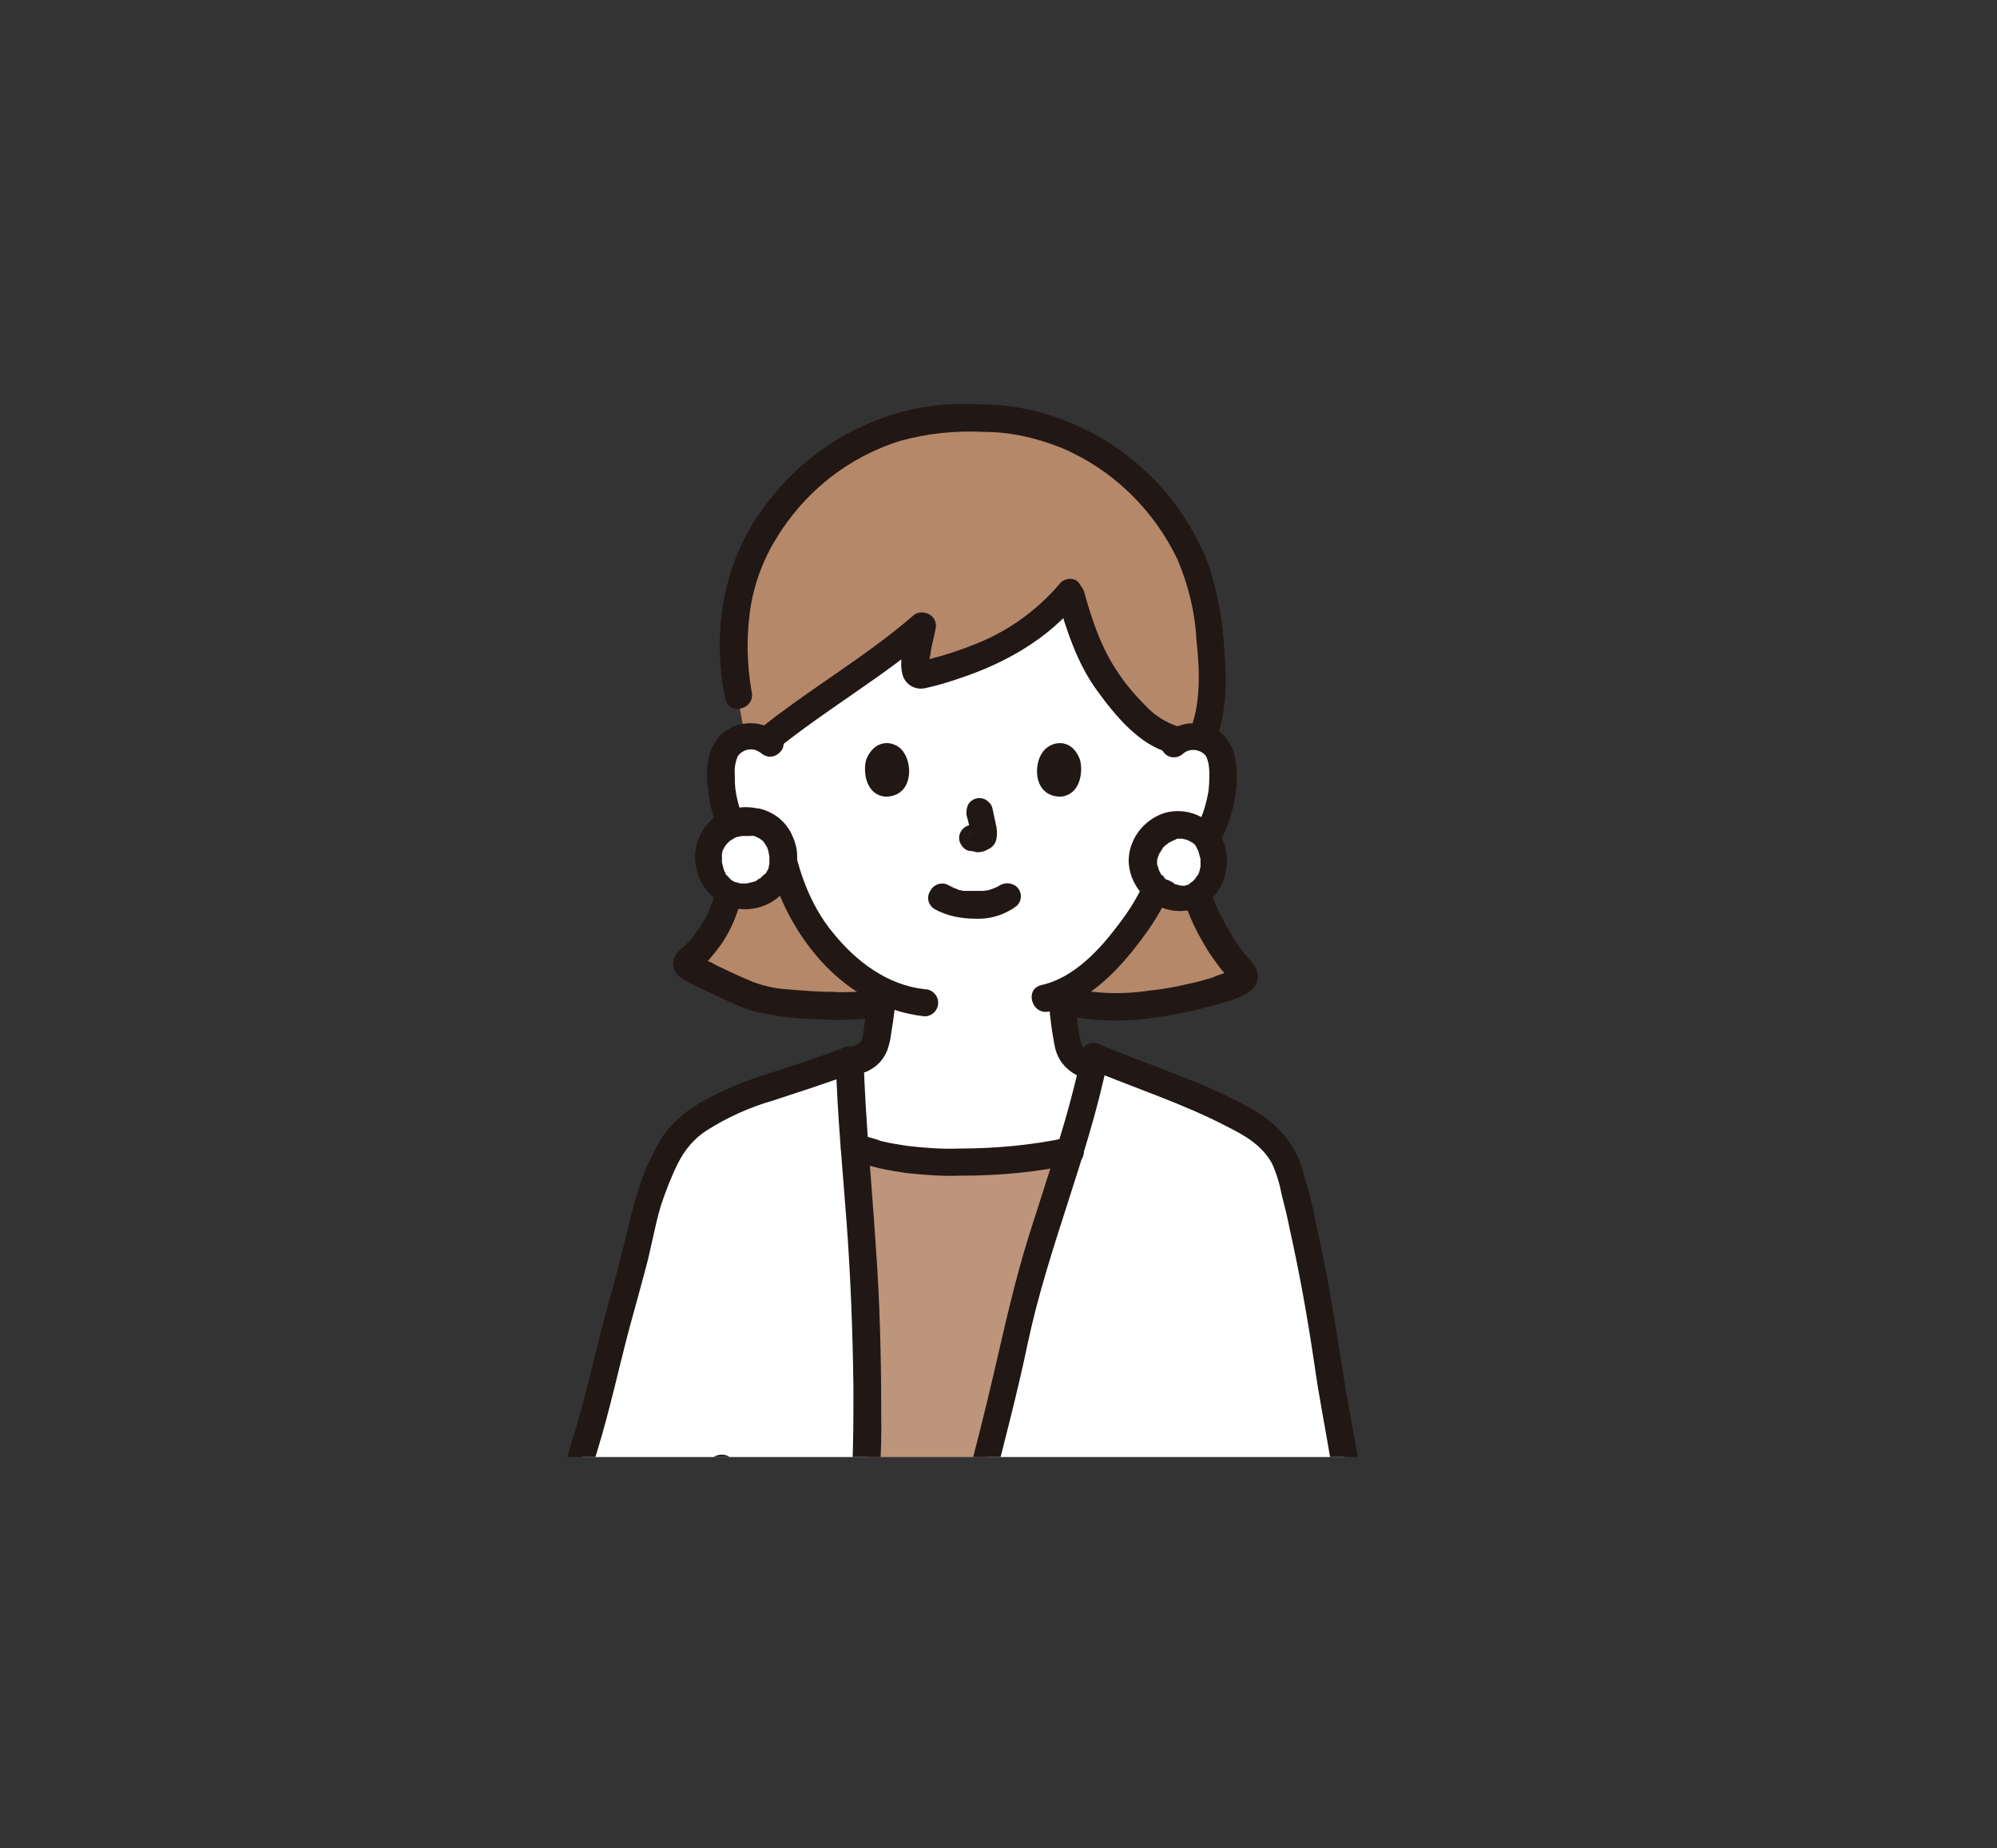 <?xml version="1.0" encoding="utf-8"?>
<!-- Generator: Adobe Illustrator 27.3.1, SVG Export Plug-In . SVG Version: 6.00 Build 0)  -->
<svg version="1.1" id="レイヤー_1" xmlns="http://www.w3.org/2000/svg" xmlns:xlink="http://www.w3.org/1999/xlink" x="0px"
	 y="0px" viewBox="0 0 294.6 272.6" style="enable-background:new 0 0 294.6 272.6;" xml:space="preserve">
<rect x="0" y="0" width="294.6" height="272.6" fill="#333333" stroke="none"/>
<style type="text/css">
	.st0{clip-path:url(#SVGID_00000168107864713733968710000006567595260480188076_);fill:#FFFFFF;}
	.st1{clip-path:url(#SVGID_00000168107864713733968710000006567595260480188076_);fill:#B5886A;}
	.st2{clip-path:url(#SVGID_00000168107864713733968710000006567595260480188076_);fill:#211715;}
	.st3{clip-path:url(#SVGID_00000168107864713733968710000006567595260480188076_);fill:#BD957A;}
</style>
<g>
	<defs>
		<rect id="SVGID_1_" x="68.6" y="53.5" width="167.4" height="161.4"/>
	</defs>
	<clipPath id="SVGID_00000176015854620079114450000013899761848847595163_">
		<use xlink:href="#SVGID_1_"  style="overflow:visible;"/>
	</clipPath>
	<path style="clip-path:url(#SVGID_00000176015854620079114450000013899761848847595163_);fill:#FFFFFF;" d="M173.2,109.7
		c1-0.8,2.3-1.2,3.5-1c1.3,0.2,2.4,0.9,3,2c0.4,0.7,0.6,1.6,0.6,2.4c0.3,3.2-0.4,6.5-1.8,9.4c-0.7,1.5-1.7,2.8-2.9,3.8
		c-1,0.8-2.2,1.4-3.5,1.6l-0.6,0.1c-0.3,1.1-0.6,2-0.8,2.4c-1,2.8-6.8,12.5-14.1,15.9c0.1,1.9,0.3,3.9,0.6,5.8
		c0.4,2.1,0.2,3.9,3.1,5c0.2,0.1,8.3,4,8.6,4.1l-11.1,8.6c-5.7,1.2-11.5,1.7-17.3,1.6c-4.9,0.1-9.9-0.6-14.6-2.1
		c0,0-9.5-8.5-9.5-8.5c0.6-0.2,9.6-4.5,9.8-4.5c2.9-1,2.8-2.9,3.1-5c0.3-1.7,0.5-3.4,0.6-5.1c-3.3-1.7-6.2-4-8.5-6.9
		c-2.7-3.3-4.6-7.1-5.8-11.2l-1.1-0.2c-1.3-0.2-2.5-0.8-3.5-1.6c-1.2-1.1-2.2-2.4-2.9-3.8c-1.5-2.9-2.1-6.2-1.8-9.4
		c0-0.8,0.2-1.6,0.6-2.4c0.6-1.1,1.8-1.8,3-2c1.3-0.2,2.6,0.2,3.5,1c0,0-0.1-25.8,29.4-25.8S173.2,109.7,173.2,109.7z"/>
	<path style="clip-path:url(#SVGID_00000176015854620079114450000013899761848847595163_);fill:#B5886A;" d="M163.4,148.5
		c6.6-0.1,13.2-1.2,19.4-3.5c0.5-0.2,0.8-0.8,0.6-1.3c0-0.1-0.1-0.3-0.2-0.4c-3.9-4.1-6.9-10.8-8.1-16.7c-1,0.7-2.2,1.1-3.5,1.2
		c-0.3,1.1-0.6,2-0.8,2.5c-1.1,3-7.8,14.1-15.9,16.5C157.6,148.1,160.5,148.6,163.4,148.5z"/>
	<path style="clip-path:url(#SVGID_00000176015854620079114450000013899761848847595163_);fill:#B5886A;" d="M108.3,122.5
		c0.7,1.5,1.7,2.8,2.9,3.8c1,0.8,2.2,1.4,3.5,1.6l1.1,0.2c1.1,4.1,3.1,8,5.8,11.3c3.4,4.1,7.3,6.9,11.6,8.1
		c-2.5,0.4-4.2,0.7-4.2,0.7c-4.2,0.7-14.9,0.2-18.6-1.3c-3-1.3-6.2-2.8-8.8-4.1c-0.2-0.1-0.3-0.4-0.2-0.7c0-0.1,0.1-0.1,0.1-0.2
		c4.9-4.1,7.3-10.4,6.4-16.7L108.3,122.5z"/>
	<path style="clip-path:url(#SVGID_00000176015854620079114450000013899761848847595163_);fill:#B5886A;" d="M113.3,109.3
		c5.8-4.7,17.3-12.1,22.9-16.9c-0.5,2.8-2.1,7.6,0,7.2c8.5-2,16.7-6,21.6-12.2c1,3.7,2.3,7.3,4,10.8c1.8,3.2,7.2,10.4,11.9,11.1
		c0.9-0.6,2-0.8,3-0.6c0.2,0,0.4,0.1,0.5,0.1c2.5-5.8,1.2-15.7,0.2-20.6c-3.1-15.2-18.3-27.3-34.3-26.5c-16-0.9-31.2,11.2-34.3,26.5
		c-0.8,4.8-0.8,9.7,0,14.4l1.1,6.1c1.3-0.2,2.6,0.2,3.5,1"/>
	<path style="clip-path:url(#SVGID_00000176015854620079114450000013899761848847595163_);fill:#211715;" d="M110.9,102.1
		c-0.7-3.9-0.8-7.8-0.3-11.7c0.5-3.8,1.8-7.5,3.8-10.8c4.2-7,10.7-12.2,18.5-14.6c4-1.1,8.1-1.5,12.2-1.3c4,0,7.9,0.9,11.6,2.4
		c7.5,3.2,13.5,9.1,17,16.4c1.6,3.8,2.6,7.8,2.8,11.9c0.5,4.5,0.7,9.5-1.1,13.8c-0.3,1.1,0.3,2.2,1.4,2.5c1.1,0.3,2.1-0.4,2.5-1.4
		c1.7-4.2,1.7-9.1,1.3-13.6c-0.2-4.1-1-8.2-2.2-12.1C175.2,75.1,169,68,161,63.8c-4-2.1-8.4-3.5-13-4c-2.2-0.2-4.4-0.2-6.6-0.2
		c-2.3,0-4.6,0.3-6.9,0.8c-8.9,2-16.7,7.2-22,14.7c-2.9,3.9-4.8,8.5-5.7,13.3c-0.9,4.9-0.8,9.9,0.2,14.7
		C107.6,105.6,111.4,104.6,110.9,102.1z"/>
	<path style="clip-path:url(#SVGID_00000176015854620079114450000013899761848847595163_);fill:#211715;" d="M156,88.4
		c1.4,4.7,2.9,9.4,5.8,13.4c2.7,3.7,6.3,8.2,11,9.3c2.5,0.6,3.6-3.3,1.1-3.9c-1.8-0.6-3.5-1.6-4.8-3c-1.5-1.5-2.9-3.1-4.1-4.9
		c-2.5-3.6-3.9-7.8-5.1-12.1C159.1,84.9,155.3,85.9,156,88.4z"/>
	<path style="clip-path:url(#SVGID_00000176015854620079114450000013899761848847595163_);fill:#211715;" d="M156.5,85.9
		c-3.6,4.3-8.2,7.5-13.4,9.4c-1.3,0.5-2.7,1-4.1,1.4c-0.7,0.2-1.5,0.4-2.2,0.6c-0.3,0.1-0.7,0.1-1,0.2c-0.5,0.1-0.3,0.2,0.7,0.2
		l0.6,0.7c-0.1,0,0-0.1,0-0.3c0-0.2,0-0.4,0-0.6c0-0.5,0.2-0.9,0.2-1.4c0.2-1.1,0.5-2.2,0.7-3.3c0.3-1.1-0.4-2.2-1.5-2.4
		c-0.7-0.2-1.4,0-1.9,0.5c-7.2,6.2-15.5,10.9-22.9,16.9c-0.8,0.8-0.8,2,0,2.8c0.8,0.8,2,0.8,2.8,0c7.4-6,15.7-10.7,22.9-16.9
		l-3.3-1.9c-0.4,2.4-1.7,5.4-0.9,7.9c0.5,1.4,1.9,2.1,3.3,1.8c1.8-0.4,3.5-0.9,5.2-1.5c6.6-2.2,13-5.8,17.4-11.3
		c0.7-0.8,0.7-2,0-2.8C158.5,85.2,157.3,85.2,156.5,85.9L156.5,85.9z"/>
	<path style="clip-path:url(#SVGID_00000176015854620079114450000013899761848847595163_);fill:#211715;" d="M174.6,111.1
		c1-0.8,2.5-0.6,3.3,0.4c0,0,0,0,0,0c0.4,0.8,0.5,1.7,0.5,2.5c0,1,0,2.1-0.2,3.1c-0.7,3.7-2.5,8-6.6,8.8c-1.1,0.3-1.7,1.4-1.4,2.5
		c0.3,1.1,1.4,1.7,2.5,1.4c6.2-1.1,9.2-8.2,9.7-13.8c0.2-2.9,0-6.2-2.5-8.1c-2.5-1.8-5.8-1.6-8.1,0.4c-0.8,0.8-0.8,2,0,2.8
		C172.5,111.9,173.8,111.9,174.6,111.1L174.6,111.1z"/>
	<path style="clip-path:url(#SVGID_00000176015854620079114450000013899761848847595163_);fill:#211715;" d="M170.1,124.6
		c-0.1,1.5-0.4,3.1-1,4.5c-0.1,0.2-0.5,1.3-0.2,0.8c-0.1,0.3-0.3,0.6-0.4,0.9c-0.9,1.8-2,3.6-3.3,5.3c-2.9,3.9-6.7,8.1-11.6,9.2
		c-2.5,0.6-1.4,4.4,1.1,3.9c5.9-1.4,10.4-6.2,13.8-10.8c3-4,5.4-8.6,5.6-13.7C174.2,122,170.2,122,170.1,124.6L170.1,124.6z"/>
	<path style="clip-path:url(#SVGID_00000176015854620079114450000013899761848847595163_);fill:#211715;" d="M115,108.3
		c-2.3-2-5.6-2.2-8.1-0.4c-2.5,1.9-2.8,5.2-2.5,8.1c0.5,5.6,3.4,12.7,9.7,13.8c1.1,0.3,2.1-0.4,2.5-1.4c0.3-1.1-0.3-2.2-1.4-2.5
		c-4.1-0.7-5.9-5.1-6.6-8.8c-0.2-1-0.2-1.9-0.2-2.9c-0.1-0.9,0.1-1.8,0.4-2.6c0.7-1.1,2.2-1.4,3.2-0.7c0.1,0,0.1,0.1,0.2,0.1
		c0.8,0.8,2,0.8,2.8,0C115.8,110.3,115.8,109.1,115,108.3L115,108.3z"/>
	<path style="clip-path:url(#SVGID_00000176015854620079114450000013899761848847595163_);fill:#211715;" d="M112.9,124.3
		c0.9,6.1,3.5,11.8,7.4,16.5c4.1,4.9,9.6,8.4,16.1,9.1c1.1,0,2-0.9,2-2c0-1.1-0.9-2-2-2c-5.5-0.6-10.1-4.1-13.5-8.3
		c-3.4-4.1-5.2-9.3-6.1-14.4c-0.3-1.1-1.4-1.7-2.5-1.4C113.3,122.2,112.6,123.2,112.9,124.3L112.9,124.3z"/>
	<path style="clip-path:url(#SVGID_00000176015854620079114450000013899761848847595163_);fill:#211715;" d="M105.9,125.6
		c0.6,5.2-1.3,10.5-5.1,14.1c-0.8,0.5-1.3,1.3-1.5,2.2c-0.1,1.1,0.6,2.1,1.6,2.6c1.8,1,3.7,1.8,5.5,2.7c1.5,0.7,3,1.4,4.6,1.9
		c2.9,0.7,5.8,1.1,8.8,1.2c3.2,0.2,6.5,0.2,9.7-0.3c1.1-0.3,1.7-1.4,1.4-2.5c-0.3-1-1.4-1.7-2.5-1.4c-0.4,0.1-1.5,0.1-2.2,0.2
		c-1.1,0-2.1,0.1-3.2,0c-2.3,0-4.7-0.2-7-0.4c-1.7-0.1-3.4-0.5-5-1.1c-1.4-0.6-2.8-1.2-4.2-1.9c-0.7-0.3-1.3-0.6-2-1
		c-0.7-0.2-1.4-0.6-2-1l0.5,0.9l-0.1-0.2v1.1c-0.1,0.5,0.5-0.3,0.7-0.4c0.3-0.3,0.6-0.6,0.9-1c0.5-0.6,1-1.2,1.5-1.9
		c1-1.4,1.8-3,2.4-4.7c1.2-3.3,1.6-6.8,1-10.2c-0.3-1.1-1.4-1.7-2.5-1.4C106.3,123.5,105.7,124.6,105.9,125.6L105.9,125.6z"/>
	<path style="clip-path:url(#SVGID_00000176015854620079114450000013899761848847595163_);fill:#211715;" d="M172.6,123.2
		c0.3,4,1.2,7.9,2.8,11.6c0.8,2,1.8,3.8,2.9,5.6c0.6,0.9,1.2,1.7,1.8,2.5c0.3,0.4,0.6,0.7,0.9,1.1c0.2,0.2,0.3,0.3,0.5,0.5
		c0.7-1.1,0.8-1.5,0.1-1.2c-1,0.2-1.9,0.5-2.8,0.9c-1,0.3-2,0.6-3,0.8c-2.1,0.5-4.1,0.9-6.2,1.1c-3.9,0.6-7.9,0.5-11.8-0.4
		c-2.5-0.6-3.6,3.2-1.1,3.9c6.9,1.8,14.7,0.7,21.5-1.1c2.5-0.7,9.2-1.9,6.9-6c-0.5-0.7-1-1.3-1.5-1.8c-0.5-0.7-1.1-1.4-1.5-2.1
		c-0.9-1.5-1.8-3-2.5-4.6c-1.6-3.4-2.6-7.1-2.9-10.9C176.5,120.6,172.5,120.6,172.6,123.2L172.6,123.2z"/>
	<path style="clip-path:url(#SVGID_00000176015854620079114450000013899761848847595163_);fill:#FFFFFF;" d="M111.8,121.4
		c0.9,0.2,1.7,0.7,2.3,1.3c1.5,1.6,1.9,3.9,1.1,5.9c-1.1,2.9-4.2,4.3-7.1,3.3c-2.5-0.9-4-3.5-3.5-6.2c0.2-1.4,1-2.7,2.1-3.5
		C108.1,121.2,110,120.9,111.8,121.4z"/>
	<path style="clip-path:url(#SVGID_00000176015854620079114450000013899761848847595163_);fill:#FFFFFF;" d="M172.3,121.9
		c-1,0.3-1.9,0.9-2.6,1.8c-1.2,1.5-1.5,3.4-0.9,5.2c0.8,2.8,3.7,4.3,6.5,3.5c2.5-0.7,4-3.1,3.7-5.7c-0.1-2.9-2.5-5.1-5.4-5
		C173.2,121.7,172.8,121.7,172.3,121.9z"/>
	<path style="clip-path:url(#SVGID_00000176015854620079114450000013899761848847595163_);fill:#211715;" d="M111.2,123.3
		c0.1,0,0.5,0.2,0.6,0.2c-0.1,0-0.4-0.2-0.1,0c0.1,0.1,0.3,0.1,0.4,0.2c0.1,0.1,0.3,0.2,0.4,0.3c-0.3-0.2,0,0,0,0
		c0.1,0.1,0.2,0.2,0.3,0.4c0.1,0.2,0.1,0.2,0,0c0.1,0.1,0.1,0.2,0.2,0.3c0.1,0.1,0.4,0.8,0.2,0.4c0.1,0.2,0.2,0.5,0.2,0.8
		c0.1,0.2,0.1,0.3,0.1,0.5c0-0.5,0,0,0,0.1c0,0.3,0,0.6,0,1c0.1-0.5-0.1,0.3-0.1,0.4c0,0.2-0.1,0.3-0.2,0.5c0.3-0.5,0,0,0,0
		c-0.1,0.2-0.2,0.4-0.4,0.6l0.1-0.2c-0.1,0.1-0.1,0.2-0.2,0.2c-0.1,0.1-0.2,0.2-0.3,0.3c-0.1,0.1-0.2,0.2-0.3,0.3
		c-0.4,0.3,0.4-0.2-0.1,0c-0.2,0.1-0.4,0.3-0.6,0.4c-0.1,0-0.5,0.3-0.1,0c-0.1,0-0.2,0.1-0.3,0.1c-0.1,0-0.3,0.1-0.4,0.1
		c-0.1,0-0.6,0.2-0.3,0.1c0.3-0.1-0.1,0-0.2,0c-0.2,0-0.3,0-0.5,0c-0.1,0-0.3,0-0.4,0c-0.3,0,0.5,0.1,0,0c-0.3-0.1-0.6-0.2-0.8-0.2
		s0.4,0.2,0,0c-0.2-0.1-0.3-0.2-0.5-0.3c0,0-0.4-0.3-0.1-0.1c0.2,0.2-0.1-0.1-0.1-0.1c-0.1-0.1-0.2-0.2-0.3-0.3c0,0-0.3-0.4-0.1-0.1
		c0.2,0.2-0.1-0.1-0.1-0.1c-0.1-0.1-0.2-0.2-0.2-0.4c-0.1-0.1-0.1-0.2-0.2-0.3c-0.2-0.4,0.1,0.3,0-0.1c-0.1-0.2-0.1-0.4-0.2-0.7
		c0-0.1-0.1-0.3-0.1-0.4c-0.1-0.5,0,0.5,0,0c0-0.2,0-0.4,0-0.7c0-0.1,0-0.3,0-0.4c0-0.4-0.1,0.5,0-0.1c0-0.2,0.1-0.3,0.1-0.5l0-0.1
		c0.1-0.2,0.1-0.2,0,0.1c0,0,0.3-0.6,0.3-0.6c0.1-0.1,0.1-0.2,0.2-0.3c0.2-0.3-0.1,0.1-0.1,0.1c0.2-0.1,0.3-0.4,0.5-0.5
		c0.1-0.1,0.2-0.2,0.3-0.3c0,0,0.1,0,0.1-0.1c-0.5,0.5-0.3,0.2,0,0.1c0.1-0.1,0.3-0.2,0.5-0.3c0.4-0.3-0.3,0.1,0.1-0.1
		c0.2,0,0.3-0.1,0.5-0.1c0.1,0,0.6-0.2,0.3-0.1s0.1,0,0.2,0c0.2,0,0.4,0,0.5,0c0.2,0,0.5,0,0.7,0c-0.7,0-0.1,0,0.1,0
		C111,123.2,111.1,123.3,111.2,123.3c1.1,0.3,2.2-0.3,2.5-1.4c0.3-1.1-0.3-2.2-1.4-2.5l0,0c-2.5-0.8-5.3-0.2-7.3,1.5
		c-2.2,2-3,5-2.1,7.8c0.9,3.2,3.9,5.5,7.2,5.4c4.2-0.1,7.6-3.6,7.5-7.8c0-1.3-0.4-2.5-1-3.6c-0.9-1.7-2.5-2.9-4.4-3.4
		c-1.1-0.3-2.2,0.3-2.5,1.4C109.5,121.9,110.2,123,111.2,123.3L111.2,123.3z"/>
	<path style="clip-path:url(#SVGID_00000176015854620079114450000013899761848847595163_);fill:#211715;" d="M171.8,119.9
		c-3.1,1-5.3,3.9-5.3,7.1c0.1,3.3,2.4,6.2,5.6,7.1c3.2,0.9,6.5-0.5,8-3.4c1.2-2.3,1.2-5.1,0-7.4C178.4,120.4,175,119,171.8,119.9
		c-1.1,0.3-1.7,1.4-1.4,2.5s1.4,1.7,2.5,1.4c0.2-0.1,0.4-0.1,0.6-0.1c-0.7,0.2-0.2,0,0.1,0c0.3,0,0.6,0,0.9,0c0.4,0-0.1,0-0.1,0
		c0.1,0,0.4,0.1,0.4,0.1c0.1,0,0.3,0.1,0.4,0.1c0.3,0.1,0,0,0,0c0.2,0.1,0.3,0.2,0.4,0.2c0,0,0.5,0.4,0.2,0.1
		c0.3,0.2,0.5,0.4,0.7,0.7c-0.2-0.4,0,0,0,0.1c0.1,0.1,0.1,0.2,0.1,0.2c0.1,0.1,0.1,0.2,0.2,0.4c0.2,0.4-0.1-0.4,0,0
		c0.1,0.4,0.2,0.7,0.3,1.1c0.1,0.3-0.1-0.6,0-0.2c0,0.1,0,0.1,0,0.2c0,0.2,0,0.3,0,0.5c0,0.2,0,0.4,0,0.6l0-0.3c0,0.1,0,0.2,0,0.3
		c0,0.2-0.1,0.3-0.1,0.5c0,0.1-0.1,0.2-0.1,0.3l0,0.1c-0.1,0.2-0.1,0.2,0-0.1c0,0.1-0.2,0.5-0.3,0.6s-0.2,0.2-0.2,0.3
		c-0.2,0.4,0.2-0.2,0,0c-0.2,0.2-0.4,0.5-0.6,0.6c0.4-0.1,0.2-0.1,0,0c-0.1,0.1-0.2,0.1-0.3,0.2l-0.1,0.1c-0.2,0.1-0.2,0.1,0.1,0
		c-0.1,0.1-0.2,0.1-0.3,0.1c-0.1,0-0.2,0.1-0.3,0.1l-0.1,0c-0.2,0-0.2,0,0.1,0c-0.1,0.1-0.7,0-0.8,0c-0.5,0,0.4,0.1,0,0
		c-0.1,0-0.2,0-0.3-0.1c-0.3,0-0.5-0.1-0.8-0.3c0.4,0.2,0.2,0.1,0.1,0c-0.1-0.1-0.2-0.1-0.4-0.2c-0.1-0.1-0.2-0.1-0.4-0.2
		c-0.1,0-0.1-0.1-0.2-0.1c-0.1-0.1-0.1-0.1,0.1,0.1c-0.2,0-0.5-0.4-0.6-0.6c0,0-0.2-0.2-0.2-0.2l0.1,0.2c-0.1-0.1-0.1-0.1-0.2-0.2
		c-0.1-0.2-0.2-0.4-0.3-0.6c-0.2-0.4,0.1,0.4,0,0c-0.1-0.2-0.1-0.4-0.2-0.6c0-0.1-0.1-0.2-0.1-0.3c0,0.3,0,0.3,0,0.1
		c0-0.1,0-0.2,0-0.3c0-0.1,0-0.3,0-0.4c0-0.1,0-0.2,0-0.2c0,0.3,0,0.3,0,0.1c0.1-0.3,0.2-0.6,0.3-0.9c-0.2,0.4,0,0,0.1-0.1
		c0.1-0.2,0.2-0.3,0.3-0.5c0.1-0.1,0.3-0.3,0-0.1c0.2-0.2,0.3-0.3,0.5-0.5c0.3-0.4-0.2,0.1,0,0c0.1-0.1,0.3-0.2,0.4-0.3
		c0.1-0.1,0.2-0.1,0.3-0.2c0.2-0.1,0.3,0-0.1,0c0.2,0,0.3-0.1,0.5-0.2c1.1-0.3,1.7-1.4,1.4-2.5C174,120.3,172.9,119.7,171.8,119.9
		L171.8,119.9z"/>
	<path style="clip-path:url(#SVGID_00000176015854620079114450000013899761848847595163_);fill:#211715;" d="M128.1,146.8
		c-0.1,1.3-0.2,2.6-0.5,3.8c-0.1,0.8-0.2,1.6-0.4,2.5c0,0.1-0.2,0.5-0.1,0.3c0.1-0.3-0.1,0.2-0.2,0.3c-0.2,0.3,0,0,0,0
		c-0.1,0.1-0.2,0.2-0.2,0.2c-0.1,0.1-0.3,0.2,0,0c-0.1,0.1-0.2,0.1-0.3,0.2c-0.4,0.2-0.8,0.4-1.3,0.6c-2.3,1-4.5,2.1-6.8,3.2
		c-0.6,0.3-1.2,0.5-1.8,0.8l-0.6,0.3c-0.5,0.2,0.5-0.2,0.1-0.1c-1,0.3-1.7,1.4-1.4,2.5c0.3,1.1,1.4,1.7,2.5,1.4
		c0.9-0.3,1.9-0.8,2.8-1.2c1.4-0.6,2.7-1.3,4.1-1.9c1-0.5,2.1-1,3.1-1.4c0.1,0,0.2-0.1,0.3-0.1s-0.5,0.2-0.4,0.2
		c0.1,0,0.3-0.1,0.4-0.2c0.4-0.1,0.8-0.3,1.1-0.5c1.1-0.6,1.9-1.6,2.4-2.8c0.3-0.9,0.5-1.8,0.6-2.7c0.3-1.7,0.5-3.5,0.7-5.2
		c0-1.1-0.9-2-2-2C129,144.8,128.1,145.7,128.1,146.8L128.1,146.8z"/>
	<path style="clip-path:url(#SVGID_00000176015854620079114450000013899761848847595163_);fill:#211715;" d="M154.7,146.8
		c0.1,2.5,0.4,5,0.9,7.5c0.4,2.2,2,3.9,4,4.6c0.6,0.3-0.5-0.3-0.1,0c0.2,0.1,0.3,0.1,0.5,0.2l1.4,0.7c1.3,0.6,2.6,1.2,3.9,1.9
		c0.9,0.4,1.8,0.9,2.7,1.3c1,0.5,2.2,0.2,2.7-0.7c0.5-1,0.2-2.2-0.7-2.7c-1.9-0.8-3.8-1.8-5.7-2.7c-0.9-0.4-1.8-0.9-2.7-1.3
		c-0.6-0.3-0.9-0.4-1.4-0.7c0,0-0.3-0.2-0.1-0.1c0.2,0.1-0.1-0.1-0.1-0.1c-0.1-0.1-0.1-0.1-0.2-0.2c0.1,0.1,0.2,0.3,0,0
		c-0.1-0.1-0.1-0.3-0.2-0.4c0.2,0.3,0.1,0.2,0,0.1c0-0.1-0.1-0.2-0.1-0.3c-0.2-0.9-0.4-1.8-0.5-2.7c-0.2-1.4-0.4-2.9-0.5-4.3
		c0-1.1-0.9-2-2-2C155.6,144.8,154.7,145.7,154.7,146.8L154.7,146.8z"/>
	<path style="clip-path:url(#SVGID_00000176015854620079114450000013899761848847595163_);fill:#FFFFFF;" d="M142.3,227.7
		c1.8-7.2,6.4-25.2,7.2-29.2c3.4-16.8,8.6-25.9,12-42.7c7.5,3.2,16.5,6,23.5,10.2c2.5,1.5,4.4,4,5.3,6.8c2.6,9.8,4.6,19.7,5.9,29.8
		c0.9,5.9,4.9,23.3,3.3,32.1c-3.5-0.5-8.1-0.9-12.3-1.2c-0.2,11.2-0.5,29.4-0.5,29.4c0.5,6,1.1,13.5,1.5,19.5
		c0.6,9.2,2.4,18.7,2.9,27.2c0,0.5-0.3,0.9-0.8,0.9c-0.1,0-0.1,0-0.2,0c-3-0.5-6.1-0.7-9.2-0.8c-9.8,1.1-19.9,1.3-24.9,1.7
		c-0.6,0-1.1-0.3-1.2-0.9c-2.6-14.8-9.2-43-12.7-62.6c-1.2-6.6-2.3-11.2-0.6-17.7C141.7,229.9,142,229,142.3,227.7z"/>
	<path style="clip-path:url(#SVGID_00000176015854620079114450000013899761848847595163_);fill:#FFFFFF;" d="M125.4,158.1
		c0-0.6,0-1.2-0.1-1.8c-5.9,2.3-11.2,3.7-17.1,6c-2.7,1.1-6.8,3.6-8.5,6c-1.8,3.1-3.2,6.3-4.2,9.7c-2.5,11.2-4.8,17.8-7.1,27.9
		c-1.7,7.7-6.2,17.8-5.5,28c4.6,0,14.2-0.4,20-0.9l0,0.3c-0.9,14.5-1.4,28.7-1.2,38c7.6-0.4,14.5-0.8,18.2-0.9
		c0.1-0.7,0.2-1.2,0.2-1.2c2.8-21.6,6.9-43.6,7.2-46.1c1-9.7,0.8-19.4,0.5-29.2C127.3,182.2,125.8,169.9,125.4,158.1z"/>
	<path style="clip-path:url(#SVGID_00000176015854620079114450000013899761848847595163_);fill:#BD957A;" d="M123.2,247.1
		c2-12.6,3.8-22.5,4-24.1c1-9.7,0.8-19.4,0.5-29.2c-0.2-8-1-16.4-1.6-24.6c4.7,1.5,9.6,2.2,14.6,2.1c5.8,0.1,11.6-0.5,17.3-1.6
		c-2.9,9.3-6,17.2-8.4,28.7c-1,4.7-7.2,29-7.9,31.9c-1.7,6.5-0.6,11.1,0.6,17.7c0.1,0.3,0.1,0.7,0.2,1h-19.5
		C123,248.4,123.1,247.8,123.2,247.1z"/>
	<path style="clip-path:url(#SVGID_00000176015854620079114450000013899761848847595163_);fill:#211715;" d="M157.4,167.8
		c-5.2,1.1-10.5,1.6-15.9,1.6c-2.6,0.1-5.2-0.1-7.7-0.4c-1.3-0.2-2.6-0.4-3.8-0.7c-1.3-0.5-2.6-0.8-4-1c-2.6,0-2.6,4,0,4
		c0.2,0,1.2,0.4,1.7,0.5c0.7,0.2,1.3,0.3,2,0.5c1.3,0.3,2.6,0.5,3.9,0.7c2.7,0.3,5.5,0.5,8.2,0.4c5.6,0,11.1-0.5,16.6-1.7
		C161,171.1,159.9,167.2,157.4,167.8L157.4,167.8z"/>
	<path style="clip-path:url(#SVGID_00000176015854620079114450000013899761848847595163_);fill:#FFFFFF;" d="M187,260.4
		c0.7-1.4,1.6-3,2.8-5.2c1.2-2.1,0.7-4.3,1.1-5.7c1.3-4.2,2.4-10.1,3.3-14.4c0,0,0.1-0.4,0.2-1c-4.4-0.4-9.4-0.8-13-0.9
		c-0.1,0.6-0.2,0.9-0.2,0.9c-1,4-1.4,9.5-2.4,13.6c0,0.3-0.2,0.6-0.4,0.8c-0.3,0.2-0.7,0.2-1,0.2c-5.2,1-10,3.5-13.8,7.3
		c7.7,2.4,14.8,4.4,22.4,6.7C186.3,262,186.6,261.2,187,260.4z"/>
	<path style="clip-path:url(#SVGID_00000176015854620079114450000013899761848847595163_);fill:#211715;" d="M124.8,154.4
		c-3.6,1.4-7.3,2.6-11,3.8c-3.3,1-6.5,2.3-9.6,3.9c-2.6,1.4-4.9,3.3-6.6,5.7c-1.2,2.1-2.3,4.3-3.1,6.7c-0.9,2.7-1.6,5.4-2.2,8.1
		c-0.8,3.2-1.6,6.3-2.5,9.5c-1.7,6.1-3,12.3-4.8,18.4c-2.3,7.6-4.7,15.4-4.2,23.4c0.2,2.6,4.2,2.6,4,0c-0.4-6.9,1.4-13.6,3.4-20.2
		c1.8-5.9,3.1-12,4.7-18c0.8-2.9,1.6-5.8,2.4-8.8c0.8-3,1.3-6.1,2.2-9.1c0.7-2.1,1.5-4.2,2.5-6.2c1-2,2.4-3.7,4.3-4.9
		c3-1.9,6.3-3.4,9.8-4.4c3.9-1.3,7.8-2.5,11.7-4c1-0.3,1.7-1.4,1.4-2.5C127,154.7,125.9,154.1,124.8,154.4L124.8,154.4z"/>
	<path style="clip-path:url(#SVGID_00000176015854620079114450000013899761848847595163_);fill:#211715;" d="M161,157.8
		c6.7,2.8,13.6,5,20.1,8.4c2.6,1.3,5,2.7,6.5,5.3c0.7,1.5,1.2,3.2,1.5,4.8c0.4,1.6,0.8,3.1,1.1,4.7c1.5,6.7,2.7,13.4,3.7,20.2
		c0.7,5,1.7,9.9,2.5,14.8c0.5,3.2,1,6.4,1.2,9.7c0.3,2.8,0.3,5.7-0.1,8.5c-0.3,1.1,0.4,2.1,1.4,2.5c1.1,0.3,2.2-0.3,2.5-1.4
		c1-5.8,0.2-11.8-0.7-17.6c-0.7-5.1-1.8-10.2-2.6-15.3c-1.1-7.1-2.2-14.1-3.8-21.1c-0.6-3.4-1.5-6.8-2.6-10.1c-1.2-2.9-3.3-5.3-6-7
		c-7.4-4.5-15.9-6.9-23.8-10.3c-1.1-0.3-2.2,0.3-2.5,1.4C159.4,156.4,160,157.5,161,157.8L161,157.8z"/>
	<path style="clip-path:url(#SVGID_00000176015854620079114450000013899761848847595163_);fill:#211715;" d="M174.7,221.2
		c0,4.1,0,8.1,0.1,12.2c0,1.1,0.9,2,2,2c7.6-0.3,15.3,0.2,22.8,1.3c1.1,0,2-0.9,2-2c0-1.1-0.9-2-2-2c-7.6-1.1-15.2-1.6-22.8-1.3l2,2
		c0-4.1-0.1-8.1-0.1-12.2C178.7,218.7,174.7,218.7,174.7,221.2z"/>
	<path style="clip-path:url(#SVGID_00000176015854620079114450000013899761848847595163_);fill:#211715;" d="M159.6,155.3
		c-1.9,9.2-5,18-7.8,26.9c-2.1,6.7-3.6,13.5-5.2,20.4c-1.4,6-2.9,11.9-4.5,17.9c-1.2,4.9-3,10.1-3.3,15.2c-0.3,4.7,0.9,9.4,1.7,14.1
		c0.7,4.1,1.5,8.3,2.4,12.4c1.8,8.7,3.6,17.5,5.5,26.2c1.6,7.5,3.2,14.9,4.6,22.4c0.1,1,0.7,1.9,1.6,2.5c0.9,0.4,1.9,0.5,2.8,0.3
		c1.9-0.1,3.9-0.2,5.8-0.3c5-0.2,10-0.5,15-1c1.3-0.2,2.7-0.3,4.1-0.3c1.1,0,2.2,0.1,3.3,0.2c1.4,0.1,2.9,0.4,4.3,0.5
		c1,0.1,1.9-0.2,2.6-0.9c1-1,0.7-2.4,0.6-3.7c-0.2-2.6-0.5-5.1-0.8-7.7c-0.6-5.2-1.4-10.5-1.8-15.7c-0.4-4.8-0.7-9.7-1.1-14.5
		c-0.2-2.4-0.4-4.8-0.6-7.1c0-1.1-0.9-2-2-2c-1.1,0-2,0.9-2,2c0.7,7.6,1,15.2,1.7,22.8c0.4,4.1,0.9,8.2,1.4,12.2c0.2,2,0.5,4,0.7,6
		c0.4,2,0.5,4,0.5,6.1l0.3-1l0.1-0.1l1-0.3c-0.9,0-1.8-0.1-2.7-0.3c-1.1-0.1-2.2-0.2-3.4-0.3c-3.6-0.1-7.3,0.1-10.9,0.5
		c-3.4,0.2-6.7,0.4-10.1,0.6c-1.4,0.1-2.8,0.1-4.2,0.2c-0.9,0-2.5,0.5-3.3,0.1l0.9,0.5l0,0.1l-0.1-0.5c0-0.3-0.1-0.5-0.1-0.8
		c-0.1-0.5-0.2-1-0.3-1.5c-0.2-1.1-0.4-2.3-0.7-3.4c-0.5-2.5-1-5.1-1.5-7.6c-1.2-5.8-2.4-11.5-3.7-17.3c-2.5-11.8-5-23.6-7-35.5
		c-0.6-3-0.8-6.1-0.5-9.2c0.2-1.6,0.6-3.3,1-4.9c0.8-3.3,1.7-6.5,2.5-9.8c1.8-7.2,3.7-14.3,5.2-21.5c3-14.2,8.9-27.5,11.8-41.7
		C164,153.8,160.1,152.8,159.6,155.3L159.6,155.3z"/>
	<path style="clip-path:url(#SVGID_00000176015854620079114450000013899761848847595163_);fill:#211715;" d="M125.3,251.1h16
		c2.6,0,2.6-4,0-4h-16C122.8,247.1,122.8,251.1,125.3,251.1z"/>
	<path style="clip-path:url(#SVGID_00000176015854620079114450000013899761848847595163_);fill:#211715;" d="M179.3,233.6
		c-0.7,2.6-1,5.2-1.4,7.9c-0.2,1.3-0.4,2.7-0.7,4c-0.1,0.3-0.5,1.5-0.4,1.7c0.9-0.4,1.1-0.6,0.6-0.5c-0.2,0-0.4,0-0.5,0.1
		c-0.3,0-0.5,0.1-0.8,0.2c-5.1,1.2-9.7,3.7-13.6,7.2c-1.9,1.8,0.9,4.6,2.8,2.8c2.1-2,4.5-3.5,7.1-4.7c1-0.4,2.1-0.8,3.1-1.1
		c1-0.3,2.1-0.4,3.1-0.7c1.6-0.5,2-2.1,2.3-3.5c0.3-1.4,0.5-2.7,0.7-4.1c0.4-2.7,0.7-5.5,1.4-8.2
		C183.8,232.2,179.9,231.1,179.3,233.6L179.3,233.6z"/>
	<path style="clip-path:url(#SVGID_00000176015854620079114450000013899761848847595163_);fill:#211715;" d="M161,257.3
		c8.4,2.6,16.8,5,25.2,7.6c2.5,0.8,3.5-3.1,1.1-3.9c-8.4-2.6-16.8-5-25.2-7.6C159.6,252.7,158.6,256.6,161,257.3z"/>
	<path style="clip-path:url(#SVGID_00000176015854620079114450000013899761848847595163_);fill:#211715;" d="M192.3,234.6
		c-1,4.9-2.1,9.6-3.3,14.4c-0.2,1.1-0.3,2.2-0.4,3.3c-0.2,1.3-0.7,2.5-1.4,3.5c-1.1,2-2.1,4-3,6.1c-0.3,1.1,0.3,2.2,1.4,2.5
		c1.1,0.3,2.1-0.4,2.5-1.4c0.8-2,1.8-3.9,2.9-5.7c0.7-1.2,1.2-2.5,1.5-3.8c0.2-1.1,0.1-2.3,0.4-3.3c1.2-4.8,2.3-9.6,3.3-14.4
		C196.7,233.2,192.8,232.1,192.3,234.6L192.3,234.6z"/>
	<path style="clip-path:url(#SVGID_00000176015854620079114450000013899761848847595163_);fill:#FFFFFF;" d="M128.8,269.6
		c-9-1.6-41.5-6.5-51.1-7.8c-1.2-0.2-2.3,0.6-2.6,1.8c-1.2,6-3.7,21.3-4.6,27.6c-0.2,1.3,0.7,2.4,1.9,2.6c9.2,1.4,42.8,6.5,52,7.6
		c1.2,0.2,2.4-0.7,2.6-1.9c1-6.2,3-21.3,3.7-27.3C130.8,271,130,269.8,128.8,269.6z"/>
	<path style="clip-path:url(#SVGID_00000176015854620079114450000013899761848847595163_);fill:#211715;" d="M129.3,267.7
		c-11.4-2-22.9-3.7-34.4-5.4c-5.2-0.8-10.5-1.6-15.7-2.3c-1.6-0.2-3.2-0.4-4.5,0.7c-1.4,1.1-1.6,2.6-1.9,4.2
		c-0.6,3.2-1.2,6.5-1.7,9.8c-0.6,3.5-1.2,7-1.7,10.5c-0.2,1.4-0.4,2.9-0.7,4.3c-0.3,1.8-0.4,3.7,1.1,5.1c1.6,1.5,4.6,1.5,6.7,1.8
		c2.7,0.4,5.4,0.8,8,1.2c12.1,1.8,24.2,3.6,36.3,5.3c2.7,0.4,6,1.2,7.6-1.7c0.7-1.2,0.7-2.9,0.9-4.3c0.2-1.6,0.5-3.3,0.7-4.9
		c0.5-3.7,1-7.3,1.5-11c0.4-3,1-6,1.1-8.9C132.8,270.1,131.4,268.2,129.3,267.7c-2.5-0.6-3.6,3.2-1.1,3.9c0.4,0.1,0.5,0.2,0.4,0.8
		c-0.1,0.6-0.1,1.2-0.2,1.8c-0.2,1.4-0.3,2.8-0.5,4.1c-0.4,3.3-0.8,6.6-1.3,9.8c-0.4,3.1-0.8,6.1-1.3,9.2c-0.1,0.5-0.1,1.1-0.2,1.6
		c-0.1,0.5-0.2,0.5-0.8,0.4c-0.8-0.1-1.7-0.2-2.5-0.3l0.1,0l-0.4-0.1l-0.7-0.1l-1.7-0.2c-1.2-0.2-2.5-0.3-3.7-0.5
		c-2.8-0.4-5.6-0.8-8.4-1.2c-6.1-0.9-12.2-1.8-18.3-2.7c-4.8-0.7-9.5-1.4-14.2-2.2c-0.6-0.1-1.8-0.1-1.9-0.6c0-0.5,0.1-1,0.2-1.5
		c0.1-0.7,0.2-1.3,0.3-2c0.5-3.2,1-6.5,1.5-9.7c0.5-3.2,1.1-6.4,1.6-9.7c0.2-1.2,0.4-2.5,0.7-3.7c0.2-1.1,0.2-1.3,1.2-1.1
		c4.8,0.7,9.5,1.4,14.3,2.1c11.2,1.7,22.4,3.3,33.6,5.2c0.8,0.1,1.6,0.3,2.3,0.4c1.1,0.3,2.1-0.4,2.5-1.4
		C131,269.1,130.4,268,129.3,267.7z"/>
	<path style="clip-path:url(#SVGID_00000176015854620079114450000013899761848847595163_);fill:#211715;" d="M123.3,156.3
		c0.2,8,1,16.1,1.6,24.1c0.6,8.1,0.9,16.3,1,24.4c0,4.1,0,8.2-0.2,12.4c-0.1,2-0.3,4-0.5,6c0,0.5,0.1-0.4,0,0c0,0.3-0.1,0.5-0.1,0.8
		c-0.6,4.1-1.4,8.3-2,12.4c-1.3,8.1-2.5,16.2-3.7,24.3c-0.3,1.1,0.4,2.1,1.4,2.5c1.1,0.3,2.2-0.3,2.5-1.4c1.6-12,3.6-24,5.6-35.9
		c0.8-5.7,1.2-11.5,1.1-17.3c0-8.3-0.2-16.5-0.8-24.8c-0.6-9.1-1.5-18.3-1.8-27.4C127.3,153.7,123.3,153.7,123.3,156.3L123.3,156.3z
		"/>
	<path style="clip-path:url(#SVGID_00000176015854620079114450000013899761848847595163_);fill:#211715;" d="M79.1,283.3
		c-0.5-0.1,0.3-0.1,0.7,0.5v2.8l0,0l-0.9,0.5c-1,0.2,0.1,0.1,0.5,0.2c0.8,0.1,1.6,0.2,2.4,0.3c2.7,0.4,5,0.7,7.9,1.1
		c7.1,1,14.1,2,21.2,3.1c3,0.5,5.9,0.9,8.9,1.5c2.5,0.5,3.6-3.4,1.1-3.9c-12.8-2.4-25.8-4-38.8-5.7c-1.5-0.2-3.9-1-5.3,0.1
		c-0.8,0.8-0.8,2,0,2.8c0.3,0.3,0.6,0.5,1,0.6C80.5,287.7,81.6,283.8,79.1,283.3L79.1,283.3z"/>
	<path style="clip-path:url(#SVGID_00000176015854620079114450000013899761848847595163_);fill:#FFFFFF;" d="M87.2,231.9
		c0.1,4.2,2.1,34.3,1.2,42.1c0.2,5.1-5.9,11.5-5.8,15.7c0.2,2.6,0,6.3,1.3,8.6c1,1.7,3,2.5,5,2.9c1.9,0.4,4,0.5,5.8,1.3
		c1.2,0.6,2.3,1.5,3.6,1.7c1.3,0.2,2.9-0.9,2.6-2.1c0.7,0.7,1.5,1.3,2.5,1.7c1,0.4,2.1,0.2,2.8-0.5c0.6-0.9,0.9-2,0.6-3.1l-0.8-10.6
		c1.1,0.1,2.2,2.4,2.8,3.3c0.5,0.8,1.1,1.4,2,1.8c0.8,0.4,1.8,0.3,2.5-0.3c1.2-1.2,1.6-2.9,1.2-4.6c-1.8-4.4-4.7-6.4-7.1-8.8
		c-1.7-1.7-3.7-2.3-4.9-4.4c-0.4-0.6-0.6-1.2-0.5-1.9c-0.6-8-0.2-26,1-44.3"/>
	<path style="clip-path:url(#SVGID_00000176015854620079114450000013899761848847595163_);fill:#FFFFFF;" d="M82.6,289.6
		c0.2,2.6,0,6.3,1.3,8.6c1,1.7,3,2.5,5,2.9c1.9,0.4,4,0.5,5.8,1.3c1.2,0.6,2.3,1.5,3.6,1.7c1.3,0.2,2.9-0.9,2.6-2.1
		c0.7,0.7,1.5,1.3,2.5,1.7c1,0.4,2.1,0.2,2.8-0.5c0.6-0.9,0.9-2,0.6-3.1l-0.8-10.6"/>
	<path style="clip-path:url(#SVGID_00000176015854620079114450000013899761848847595163_);fill:#211715;" d="M80.6,289.6
		c0.2,2.7,0,5.6,1,8.2c1.1,2.9,3.5,4.5,6.4,5.1c1.5,0.3,3,0.4,4.5,0.8c1.6,0.4,2.8,1.5,4.4,2c3,1,6.3-1.1,5.8-4.4l-3.3,1.9
		c1.5,1.3,3.1,2.6,5.2,2.5c2-0.1,3.6-1.5,4-3.4c0.4-1.9,0-4.1-0.2-6l-0.6-6.9c-0.2-2.5-4.2-2.6-4,0l0.8,9.4c0,0.6,0.4,2.7,0,2.9
		c-0.8,0.4-2-0.9-2.4-1.3c-0.8-0.8-2.1-0.7-2.9,0.1c-0.5,0.5-0.6,1.2-0.5,1.9c-0.1-0.7,0.4-0.4-0.2-0.4c-0.3,0-0.6-0.1-0.9-0.2
		c-1.1-0.5-2-1.2-3.2-1.6c-2.1-0.8-4.4-0.7-6.6-1.4c-1.6-0.4-2.8-1.8-3-3.4c-0.3-1.9-0.4-3.9-0.5-5.8
		C84.4,287.1,80.4,287,80.6,289.6L80.6,289.6z"/>
	<path style="clip-path:url(#SVGID_00000176015854620079114450000013899761848847595163_);fill:#211715;" d="M84.6,289.6
		c0-0.1,0-0.3,0-0.4c0-0.4-0.1,0.2,0,0c0.1-0.3,0.1-0.6,0.2-0.9c0.1-0.3,0.2-0.6,0.3-0.9c0,0,0.2-0.5,0.1-0.3s0.1-0.3,0.1-0.3
		c0.6-1.4,1.4-2.7,2.1-4.1c1.4-2.7,3-5.7,2.9-8.8c0-1.1-0.9-2-2-2c-1.1,0-2,0.9-2,2c0,0.3,0,0.7,0,1c0,0.2,0.1-0.2,0,0.1
		c0,0.2-0.1,0.4-0.1,0.6c-0.2,0.7-0.4,1.3-0.6,1.9c-0.1,0.4-0.6,1.3-0.9,1.9c-0.4,0.7-0.7,1.4-1.1,2.1c-1.3,2.5-3,5.2-3,8.1
		C80.6,292.2,84.6,292.2,84.6,289.6L84.6,289.6z"/>
	<path style="clip-path:url(#SVGID_00000176015854620079114450000013899761848847595163_);fill:#FFFFFF;" d="M101.9,274.6
		c-0.1,0.7,0.1,1.3,0.5,1.9c1.2,2.1,3.2,2.7,4.9,4.4c2.4,2.4,5.3,4.3,7.1,8.8c0.4,1.6,0,3.4-1.2,4.6c-0.7,0.6-1.7,0.7-2.5,0.3
		c-0.8-0.4-1.5-1-2-1.8c-0.6-0.9-1.8-3.2-2.8-3.3"/>
	<path style="clip-path:url(#SVGID_00000176015854620079114450000013899761848847595163_);fill:#211715;" d="M99.9,274.6
		c-0.2,1.8,1,3.5,2.2,4.7c1.1,1,2.4,1.7,3.5,2.7c2,1.6,3.8,3.4,5.3,5.4c0.6,0.9,1.7,2.3,1.6,3.5c0,0.6-0.4,2-1.1,1.7
		c-0.9-0.3-1.5-1.8-2-2.5c-0.7-1.1-1.7-2.4-3.1-2.7c-1.1-0.3-2.1,0.4-2.5,1.4c-0.3,1.1,0.3,2.2,1.4,2.5c0.3,0,0,0-0.1-0.1
		c0.2,0.2,0.3,0.3,0.5,0.5c0.3,0.4,0.6,0.8,0.8,1.3c0.6,1.1,1.5,2.1,2.5,2.8c1.2,0.9,2.8,1.1,4.3,0.5c1.3-0.6,2.3-1.7,2.8-3.1
		c2.2-5.2-3.1-9.9-6.5-13.1c-1.1-1-2.2-2-3.4-2.8c-0.9-0.6-2.4-1.6-2.3-2.8c0-1.1-0.9-2-2-2C100.8,272.6,99.9,273.5,99.9,274.6
		L99.9,274.6z"/>
	<path style="clip-path:url(#SVGID_00000176015854620079114450000013899761848847595163_);fill:#211715;" d="M85.4,236.4
		c0.1,4.1,0.4,8.2,0.6,12.3c0.3,6,0.6,11.9,0.7,17.9c0.1,2.4,0,4.9-0.2,7.3c0,1.1,0.9,2,2,2c1.1,0,2-0.9,2-2c0.4-5,0.4-9.9,0.1-14.9
		c-0.2-5.7-0.5-11.5-0.8-17.2c-0.1-1.8-0.2-3.6-0.3-5.5C89.3,233.9,85.3,233.9,85.4,236.4L85.4,236.4z"/>
	<path style="clip-path:url(#SVGID_00000176015854620079114450000013899761848847595163_);fill:#211715;" d="M100.9,235.2
		c-0.8,12.8-1.8,25.7-1,38.5c0.2,2.6,4.2,2.6,4,0c-0.8-12.8,0.2-25.7,1-38.5C105.1,232.6,101.1,232.6,100.9,235.2z"/>
	<path style="clip-path:url(#SVGID_00000176015854620079114450000013899761848847595163_);fill:#211715;" d="M82.9,235.8
		c6.5,0,13.1-0.4,19.6-0.9c1.4-0.1,3.8,0.1,4.6-1.3c0.4-0.8,0.6-1.6,0.6-2.5c0.3-2.5,0.4-5,0.5-7.5c0.1-2.4,0.1-4.8,0.2-7.1
		c0.1-2.6-3.9-2.6-4,0c-0.1,2.7-0.1,5.5-0.3,8.2c-0.1,1.6-0.1,3.3-0.3,4.9c0,0.3-0.1,0.7-0.1,1c0,0.2,0,0.3-0.1,0.5c0-0.2,0-0.2,0,0
		c0,0.2-0.1,0.4-0.1,0.6c0,0.5,0.1-0.2,0,0l1.7-1c-7.5,0.8-15,1.2-22.5,1.2C80.3,231.8,80.3,235.8,82.9,235.8L82.9,235.8z"/>
	<path style="clip-path:url(#SVGID_00000176015854620079114450000013899761848847595163_);fill:#211715;" d="M107.1,297
		c0,0.1,0.1,0.2,0.2,0.2c0,0,0.1,0.1,0.2,0.2l0,0c0.1,0.1,0.3,0.2,0.4,0.3c0,0,0,0,0,0c0.2,0.1,0.3,0.1,0.5,0.2h0
		c0.3,0.1,0.5,0.1,0.8,0c0.3,0,0.5-0.1,0.7-0.2l0.4-0.3c0.2-0.2,0.3-0.4,0.4-0.6c0.1-0.2,0.1-0.3,0.1-0.5c0.1-0.3,0-0.5,0-0.8
		l-0.2-0.5c-0.2-0.3-0.4-0.5-0.7-0.7l-0.1-0.1c-0.2-0.1-0.5-0.2-0.7-0.2c-0.3-0.1-0.5,0-0.8,0c-0.5,0.2-0.9,0.5-1.2,0.9l-0.2,0.5
		c-0.1,0.3-0.1,0.7,0,1.1L107.1,297c0.2,0.3,0.4,0.5,0.7,0.7l0.1,0.1l1.5-3.7l0,0l0.5,0.2c0,0,0,0,0,0l0.4,0.3c0,0,0,0,0,0l0.3,0.4
		l0,0c-0.3-0.4-0.7-0.8-1.2-0.9c-0.3-0.1-0.5-0.1-0.8,0c-0.3,0-0.5,0.1-0.7,0.2l-0.4,0.3c-0.2,0.2-0.4,0.5-0.5,0.9l-0.1,0.5
		C106.8,296.3,106.9,296.7,107.1,297L107.1,297z"/>
	<path style="clip-path:url(#SVGID_00000176015854620079114450000013899761848847595163_);fill:#211715;" d="M137.9,134.1
		c1.8,1,3.9,1.4,6,1.4c2.2,0.1,4.4-0.6,6.1-1.9c0.8-0.8,0.8-2,0-2.8c-0.8-0.7-2-0.7-2.8,0c0.7-0.5,0,0-0.3,0.1c-0.2,0.1-0.6,0.2,0,0
		c-0.2,0.1-0.3,0.1-0.5,0.2c-0.2,0.1-0.4,0.1-0.6,0.2c-0.2,0-0.5,0.1-0.7,0.1c0.2-0.1,0.3,0,0,0c-0.1,0-0.3,0-0.4,0
		c-0.3,0-0.6,0-1,0c-0.3,0-0.6,0-0.9,0c-0.1,0-0.3,0-0.4,0c-0.1,0-0.2,0-0.2,0c-0.2,0-0.1,0,0.2,0c-0.2,0-0.4,0-0.7-0.1
		c-0.2,0-0.4-0.1-0.6-0.2c-0.2-0.1-0.4-0.1-0.5-0.2c-0.5-0.2,0.4,0.2,0,0c-0.2-0.1-0.4-0.2-0.6-0.3c-1-0.6-2.2-0.2-2.7,0.7
		C136.6,132.3,136.9,133.5,137.9,134.1L137.9,134.1L137.9,134.1z"/>
	<path style="clip-path:url(#SVGID_00000176015854620079114450000013899761848847595163_);fill:#211715;" d="M142.6,120.3
		c0.3,1,0.5,1.9,0.6,2.9l-0.1-0.5c0,0.1,0,0.3,0,0.4l0.1-0.5c0,0.1,0,0.1,0,0.2l0.2-0.5c0,0,0,0.1-0.1,0.1l0.3-0.4
		c0,0-0.1,0.1-0.1,0.1l0.4-0.3c-0.1,0-0.2,0.1-0.2,0.1l0.5-0.2c-0.1,0.1-0.3,0.1-0.4,0.1l0.5-0.1c-0.1,0-0.2,0-0.4,0l0.5,0.1
		c-0.1,0-0.3-0.1-0.4-0.1c-0.3-0.1-0.5-0.1-0.8,0c-0.3,0-0.5,0.1-0.7,0.2c-1,0.6-1.3,1.8-0.7,2.7c0,0,0,0,0,0
		c0.3,0.5,0.7,0.8,1.2,0.9c0.4,0,0.7,0.1,1.1,0.2c0.6,0,1.1-0.1,1.6-0.4c0.7-0.3,1.2-0.9,1.3-1.6c0.1-0.6,0.1-1.1,0-1.7
		c-0.2-0.9-0.4-1.9-0.6-2.8c-0.1-0.5-0.5-0.9-0.9-1.2c-1-0.6-2.2-0.2-2.7,0.7C142.6,119.2,142.5,119.8,142.6,120.3L142.6,120.3z"/>
	<path style="clip-path:url(#SVGID_00000176015854620079114450000013899761848847595163_);fill:#211715;" d="M127.8,112
		c-0.5,1.6-0.2,5.2,2.8,5.5c3.9,0,4.1-4.4,2.8-6.4C132.4,109.3,129.2,108.6,127.8,112z"/>
	<path style="clip-path:url(#SVGID_00000176015854620079114450000013899761848847595163_);fill:#211715;" d="M159.3,112
		c0.5,1.6,0.2,5.2-2.8,5.5c-3.9,0-4.1-4.4-2.8-6.4C154.8,109.3,158,108.6,159.3,112z"/>
</g>
</svg>
